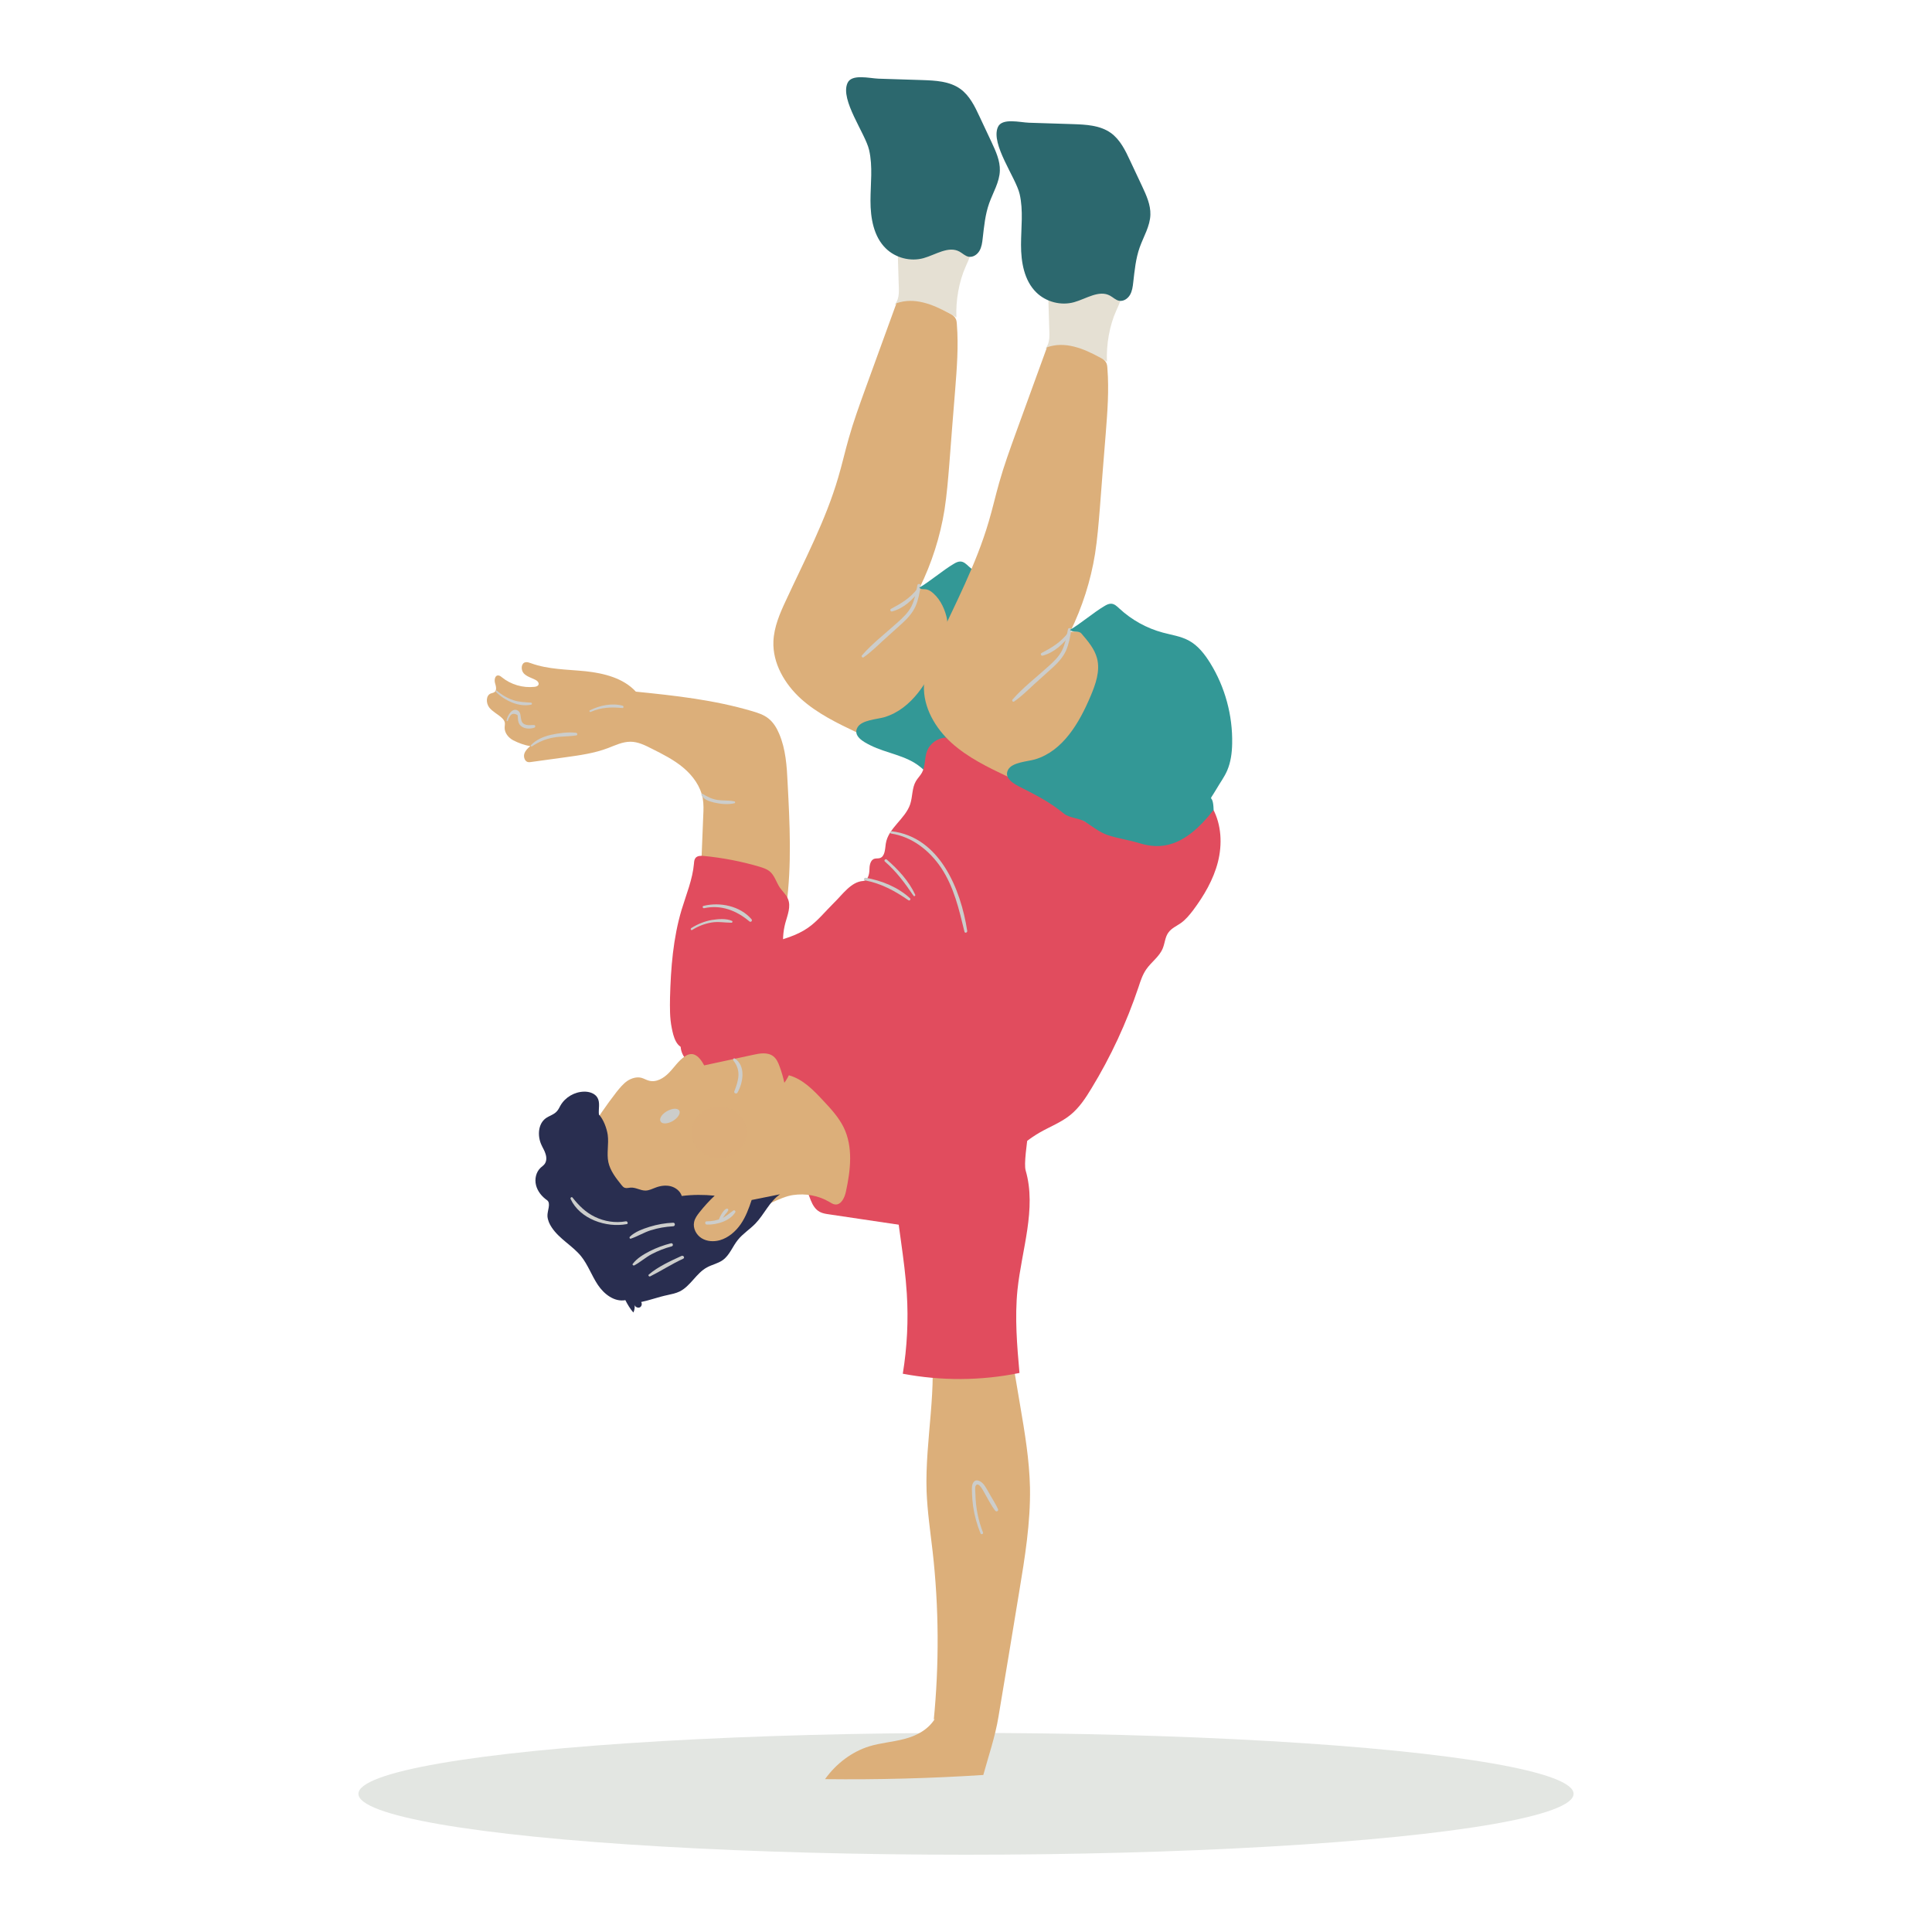 <svg enable-background="new 0 0 125 125" viewBox="0 0 125 125" xmlns="http://www.w3.org/2000/svg"><ellipse cx="62.5" cy="116.06" fill="#e3e6e2" rx="39.31" ry="3.94"/><path d="m61.88 20.54c-.9-.6-1.96-.94-3.04-.96-.32-.01-.65.01-.95.13.35-.43.26-.95.25-1.51-.02-.66-.04-1.32-.06-1.99.34-.07.69.04 1.04.05.65.03 1.27-.25 1.88-.45.62-.2 1.32-.32 1.89-.01.03.45-.21 1.01-.4 1.42-.45.99-.66 2.25-.61 3.32z" fill="#e5e0d3"/><path d="m55.48 47.41c-1.29-.61-2.59-1.24-3.65-2.19-1.06-.96-1.85-2.31-1.79-3.73.04-.92.41-1.79.8-2.62 1.21-2.62 2.58-5.2 3.39-7.97.25-.84.44-1.69.68-2.53.31-1.1.7-2.17 1.09-3.25.67-1.83 1.33-3.67 2-5.5 1.17-.41 2.33.07 3.42.65.15.08.3.16.39.31.08.12.09.27.1.42.11 1.4 0 2.81-.11 4.21-.13 1.61-.26 3.22-.38 4.83-.08.98-.16 1.97-.31 2.94-.28 1.75-.83 3.46-1.61 5.05.79-.06 1.39 0 2.15.22.48.14.97.37 1.2.81.39.74-.16 1.6-.46 2.38-.2.51-.29 1.05-.46 1.57-.59 1.79-2.1 3.26-3.92 3.77-.75.21-1.86.22-2.53.63z" fill="#dcaf7a"/><path d="m59.36 37.85c-.1.46-.17.93-.38 1.36-.22.44-.58.77-.94 1.09-.75.68-1.6 1.33-2.27 2.1-.06.06.02.18.1.13.46-.32.87-.72 1.28-1.1.41-.37.81-.73 1.22-1.1.35-.32.66-.66.86-1.09.19-.43.27-.89.34-1.36.01-.11-.19-.14-.21-.03z" fill="#cccdcb"/><path d="m59.34 38.11c-.46.59-1.04.94-1.69 1.28-.1.05-.03.2.07.17.73-.19 1.35-.76 1.78-1.36.08-.09-.09-.18-.16-.09z" fill="#cccdcb"/><path d="m56.23 9.7c.25 1.08.09 2.2.09 3.3s.2 2.3.99 3.07c.63.62 1.6.87 2.45.63.78-.22 1.61-.81 2.32-.42.2.11.37.29.59.33.28.05.55-.13.7-.38.14-.24.18-.53.21-.81.09-.77.16-1.54.42-2.27.25-.7.67-1.37.69-2.11.02-.64-.26-1.25-.53-1.83-.26-.55-.52-1.11-.78-1.66-.31-.67-.65-1.37-1.25-1.8-.7-.5-1.61-.54-2.46-.57-.94-.03-1.88-.06-2.83-.09-.58-.02-1.75-.33-2.01.29-.48 1.09 1.15 3.24 1.4 4.32z" fill="#2c686e"/><path d="m59.53 49.61c.33.26.59.6.94.83.44.29.96.39 1.45.56.71.24 1.37.62 2.08.83 1.29.39 2.67.25 4.01.1-.03-1.26.31-2.53.95-3.62.23-.4.51-.77.69-1.19.23-.54.31-1.14.32-1.73.04-1.83-.46-3.67-1.42-5.22-.36-.58-.8-1.15-1.41-1.47-.51-.27-1.1-.35-1.65-.5-1.05-.28-2.02-.82-2.82-1.56-.15-.14-.32-.31-.54-.31-.15 0-.29.07-.42.15-.67.39-1.56 1.15-2.23 1.54.17.2.37-.01.73.23.53.37.86 1 1.02 1.62.21.81-.09 1.66-.42 2.44-.73 1.73-1.79 3.55-3.59 4.09-.47.14-1.47.18-1.74.66-.32.57.41.95.83 1.16 1.06.53 2.29.64 3.22 1.39z" fill="#339896"/><path d="m61.2 47.72c-.54.02-1.05.39-1.23.9-.16.44-.09.95-.32 1.37-.11.2-.28.36-.39.55-.26.44-.21 1-.37 1.49-.32.96-1.43 1.55-1.58 2.56-.05.35-.05.83-.39.93-.11.03-.23.01-.34.04-.28.08-.33.46-.33.75-.01.29-.11.67-.41.69-.78.05-1.33.88-1.89 1.42-.56.55-1.05 1.18-1.69 1.62-1.43.99-3.43.92-4.79 2.01-.59.47-1 1.13-1.41 1.77-.47.75-.95 1.51-1.42 2.26-.35.56-.72 1.21-.57 1.86.16.67.81 1.07 1.39 1.45 1.52 1.01 2.83 2.34 3.82 3.88.42.66.79 1.36 1.33 1.91.49.5 1.13.89 1.46 1.51.32.59.38 1.4.97 1.72.19.1.4.13.61.16 2.85.42 5.69.85 8.54 1.27 1.13-2.51 2.69-5.18 5.07-6.56.66-.38 1.4-.66 1.99-1.14.57-.46.98-1.08 1.36-1.71 1.26-2.06 2.28-4.27 3.05-6.56.13-.4.26-.8.5-1.15.33-.48.85-.82 1.07-1.36.14-.34.15-.74.37-1.03.2-.28.54-.42.82-.62.3-.22.54-.51.77-.81.71-.95 1.32-1.99 1.61-3.13.29-1.15.23-2.41-.33-3.45-1.04.59-1.58 2.1-2.77 2.14-.36.01-.71-.12-1.06-.23-.57-.18-1.16-.28-1.75-.3-.4-.01-.8.01-1.19-.08-.37-.09-.71-.27-1.04-.45-.8-.44-1.61-.88-2.33-1.45-.38-.3-.73-.63-1.14-.89-.44-.28-.94-.47-1.42-.67-1.54-.65-3.23-1.66-4.57-2.67z" fill="#e14c5e"/><path d="m55.96 56.96c1.06.2 1.94.68 2.82 1.29.08.05.17-.07.1-.13-.77-.72-1.85-1.15-2.87-1.33-.11-.01-.16.15-.05.17z" fill="#cccdcb"/><path d="m57.25 55.74c.74.64 1.3 1.4 1.85 2.21.05.07.15.01.11-.07-.41-.88-1.11-1.64-1.84-2.27-.08-.07-.2.06-.12.13z" fill="#cccdcb"/><path d="m57.65 53.93c1.35.2 2.48 1.09 3.23 2.2.84 1.25 1.17 2.71 1.52 4.15.03.12.19.06.18-.05-.42-2.71-1.78-6.08-4.9-6.45-.09-.01-.11.13-.03.15z" fill="#cccdcb"/><path d="m43.69 61.52c.54-.36 1.12-.64 1.75-.83.29-.09.58-.15.88-.2.31-.05.63-.04.94-.09.07-.01.07-.13 0-.15-.6-.1-1.31.08-1.87.25-.63.2-1.23.5-1.76.89-.08.06-.02.18.06.13z" fill="#cccdcb"/><path d="m45.38 55.75c.04-.99.08-1.98.12-2.98.02-.37.03-.74-.03-1.1-.14-.79-.64-1.48-1.26-2s-1.34-.88-2.06-1.24c-.43-.22-.88-.44-1.36-.44-.51 0-.98.23-1.45.41-.89.34-1.85.47-2.79.6-.73.1-1.45.2-2.18.3-.07.01-.13.02-.2.01-.21-.04-.31-.32-.25-.53s.23-.37.39-.51c-.35-.04-.79-.21-1.1-.37s-.57-.48-.56-.83c0-.11.03-.22.01-.33-.03-.12-.11-.22-.2-.3-.26-.24-.59-.39-.81-.67-.21-.28-.22-.77.1-.9.08-.03.17-.04.24-.09.17-.12.1-.38.04-.58s-.01-.5.19-.5c.1 0 .18.06.25.12.58.47 1.35.7 2.1.62.1-.01.23-.04.27-.14.05-.13-.08-.26-.21-.32-.26-.13-.56-.21-.75-.42-.19-.22-.17-.65.11-.71.12-.03.24.02.36.06 1.12.41 2.35.4 3.54.52 1.19.13 2.44.44 3.25 1.32 2.57.26 5.04.53 7.52 1.26.37.11.75.23 1.05.47.32.25.54.61.7.99.43 1 .5 2.12.55 3.21.14 2.63.27 5.28-.08 7.89-.64-.85-1.56-1.45-2.54-1.84-1-.41-1.92-.83-2.96-.98z" fill="#dcaf7a"/><path d="m32.86 46.63c.03-.09.06-.18.12-.26.1-.2.26-.24.5-.11.03.06.02.19.03.26.01.13.04.25.11.36.21.28.64.31.95.2.09-.03.08-.17-.02-.17-.16-.01-.32.03-.48-.01-.27-.05-.34-.22-.37-.46-.02-.16-.03-.34-.16-.44-.37-.29-.72.3-.76.6-.02.06.06.08.08.03z" fill="#cccdcb"/><path d="m34.42 48.29c.43-.29.88-.48 1.39-.57.49-.09.99-.06 1.48-.14.1-.02.07-.16-.02-.17-.51-.06-1.11.02-1.61.13-.49.11-.96.31-1.31.67-.04.03.02.11.07.08z" fill="#cccdcb"/><path d="m32.08 44.76c.56.56 1.48 1.01 2.29.83.08-.02.05-.13-.02-.13-.39-.03-.76-.03-1.14-.16-.39-.13-.75-.34-1.07-.62-.03-.04-.1.03-.06.08z" fill="#cccdcb"/><path d="m38.22 46.06c.67-.3 1.33-.32 2.05-.25.08.01.1-.12.02-.15-.7-.19-1.49-.02-2.13.3-.06.03-.01.13.06.1z" fill="#cccdcb"/><path d="m45.38 51.41c.09.31.52.44.8.51.42.1.92.15 1.34.05.06-.01.06-.11 0-.12-.35-.08-.73-.04-1.08-.09-.39-.06-.66-.2-.98-.4-.05-.03-.1.01-.08.05z" fill="#cccdcb"/><path d="m43.46 66.5c-.13-.64-.12-1.3-.11-1.95.05-1.92.2-3.85.75-5.69.3-.99.71-1.96.8-2.99.01-.13.02-.26.1-.36.12-.15.35-.15.54-.13 1.22.12 2.43.35 3.61.7.22.07.45.14.64.29.32.26.43.7.66 1.05.17.25.42.46.53.74.21.49-.03 1.05-.17 1.56-.15.57-.19 1.16-.1 1.75.02.14.05.29 0 .43s-.18.24-.3.33c-1.07.82-2.04 1.77-2.86 2.84-.4.51-.77 1.05-1.26 1.48-.42.36-1.26 1.13-1.81 1.25-.72.12-.92-.78-1.02-1.3z" fill="#e14c5e"/><path d="m44.78 60.17c.38-.24.79-.4 1.23-.48.46-.08.87.01 1.32.01.06 0 .09-.09.03-.12-.39-.17-.89-.12-1.29-.06-.48.08-.94.27-1.35.53-.07.06 0 .16.06.12z" fill="#cccdcb"/><path d="m45.56 58.76c1.09-.24 2.09.15 2.92.85.1.09.23-.04.14-.14-.74-.86-2.04-1.12-3.1-.86-.1.02-.06.17.04.15z" fill="#cccdcb"/><path d="m60.18 86.48c.52 3.29-.34 6.66-.23 10 .05 1.31.24 2.6.39 3.89.41 3.63.43 7.31.07 10.95 0-.21.22.02.07-.1-.46.72-1.22 1.1-1.97 1.29-.75.2-1.53.25-2.28.48-1.11.35-2.12 1.1-2.85 2.12 3.41.04 6.83-.05 10.24-.27.34-1.24.77-2.48.98-3.76.45-2.69.9-5.38 1.34-8.08.37-2.23.74-4.49.7-6.76-.04-1.8-.34-3.57-.64-5.33-.3-1.78-.6-3.55-.9-5.33-.03-.18-.07-.37-.18-.49-.11-.11-.27-.14-.42-.16-1.46-.13-3.05.71-4.32 1.55z" fill="#dcaf7a"/><path d="m63.6 99.15c-.31-.79-.47-1.61-.49-2.46 0-.13-.05-.46.02-.57.19-.3.52.4.57.48.22.38.42.79.69 1.14.08.1.23.02.18-.1-.13-.3-.31-.57-.47-.85-.14-.24-.27-.5-.43-.72-.17-.23-.56-.47-.73-.09-.09.19-.05.46-.05.67.01.27.03.54.07.81.09.6.25 1.19.48 1.75.03.09.2.05.16-.06z" fill="#cccdcb"/><path d="m57.89 76.9c.17 2.27.64 4.51.78 6.79.11 1.73.02 3.48-.26 5.19 2.49.47 5.06.46 7.55-.05-.16-1.79-.31-3.59-.13-5.37.27-2.6 1.25-5.25.53-7.73-.24-.82.75-5.03.26-5.68-1.24-1.63-5.17.07-7.16.44-1.94.35-1.7 4.71-1.57 6.41z" fill="#e14c5e"/><path d="m53.65 77.76c.12.07.25.16.39.17.39.03.61-.45.69-.83.3-1.38.48-2.89-.15-4.17-.32-.64-.81-1.18-1.3-1.7-.64-.69-1.33-1.41-2.24-1.66-.47.96-1.4 1.68-2.45 1.91-.12.03-.25.06-.3.17-.02.05-.02.11-.02.17.11 2.02-.55 4.69.19 6.59.73-.17 2.02-.98 2.85-1.09.81-.12 1.64.03 2.34.44z" fill="#dcaf7a"/><path d="m48.93 77.36c1.94-2.25 2.54-5.57 1.51-8.36-.09-.25-.2-.5-.41-.66-.36-.28-.88-.19-1.32-.09-1.07.24-2.08.44-3.15.68-.19-.35-.47-.76-.87-.73-.14.01-.27.07-.38.15-.41.27-.68.7-1.02 1.05s-.82.65-1.3.52c-.16-.04-.31-.13-.47-.18-.32-.09-.67.02-.94.2-.27.19-.48.45-.69.71-.33.43-.65.86-.95 1.3-.34.5-.7 1.03-.72 1.63s.14 1.2.35 1.76c.33.87.84 1.72 1.64 2.2.87.52 1.94.51 2.95.41.66-.07 1.34-.17 1.99 0-.15.36-.41.86-.4 1.26.01.32.29.66.51.9s.57.34.89.32c.33-.02.64-.14.93-.29.69-.36 1.34-.97 1.39-1.75.01-.23-.02-.46.04-.68.06-.21.2-.4.42-.35z" fill="#dcaf7a"/><path d="m47.45 68.62c.52.65.33 1.29.06 1.99-.05.12.14.19.2.09.37-.64.56-1.72-.16-2.21-.08-.06-.15.06-.1.13z" fill="#cccdcb"/><path d="m43.16 71.89c.33-.19.69-.21.79-.03.1.17-.09.47-.42.67-.33.19-.69.21-.79.03-.11-.18.08-.48.42-.67z" fill="#cccdcb"/><path d="m46.53 74.93c.98 0 1.78-.74 1.78-1.66s-.8-1.66-1.78-1.66-1.78.74-1.78 1.66.8 1.66 1.78 1.66z" fill="#dcaf7a" opacity=".5"/><path d="m38.75 72.11c-.04-.36.09-.76-.09-1.08-.16-.29-.54-.41-.87-.4-.62.01-1.22.36-1.53.9-.07.13-.13.26-.23.37-.19.22-.5.29-.73.46-.49.37-.53 1.13-.28 1.69.09.21.22.4.28.62.07.22.07.47-.07.65-.07.09-.16.15-.25.23-.3.28-.4.73-.3 1.13s.38.74.71.97c.28.2.01.69.03 1.04.02.26.13.51.28.73.49.74 1.33 1.17 1.89 1.85.45.56.69 1.26 1.09 1.86s1.07 1.12 1.78.99c.12.24.33.6.52.8.07-.15.1-.32.08-.49.03.13.2.21.33.16.13-.06.17-.24.09-.35.58-.12 1.13-.33 1.71-.45.27-.06.53-.11.78-.23.71-.35 1.07-1.18 1.77-1.56.33-.18.71-.25 1.02-.47.45-.32.63-.88.98-1.31.32-.4.77-.68 1.13-1.05.58-.6.91-1.43 1.6-1.9-.61.12-1.22.25-1.84.37-.18.55-.38 1.09-.71 1.57-.33.47-.79.87-1.34 1.03-.39.11-.84.09-1.19-.13s-.57-.65-.48-1.05c.05-.24.2-.44.35-.63.3-.38.63-.74.98-1.07-.71-.07-1.42-.07-2.13.02-.1-.32-.4-.55-.72-.63s-.67-.03-.98.09c-.21.08-.41.18-.63.19-.34.01-.65-.22-.99-.19-.12.01-.25.05-.37.01-.09-.03-.15-.11-.21-.18-.36-.45-.73-.92-.85-1.48-.12-.57.04-1.17-.04-1.76-.06-.42-.27-1-.57-1.32z" fill="#292e50"/><g fill="#cccdcb"><path d="m45.73 79.23c.64.02 1.48-.22 1.84-.79.05-.07-.05-.17-.12-.12-.26.18-.47.38-.76.51-.31.13-.63.19-.96.19-.14-.01-.14.2 0 .21z"/><path d="m46.7 78.93c.06-.12.13-.23.21-.34.07-.09.17-.18.21-.29.02-.06-.04-.12-.1-.1-.13.04-.21.16-.29.27-.08.12-.15.25-.2.38-.05.11.12.18.17.08z"/><path d="m44.09 81.26c-.72.33-1.51.69-2.11 1.2-.07.06.02.16.09.12.72-.36 1.39-.8 2.13-1.14.13-.06.02-.24-.11-.18z"/><path d="m43.41 80.44c-.47.12-.94.29-1.37.51-.39.2-.83.46-1.1.82-.05.06.04.13.1.1.39-.21.72-.51 1.11-.72.42-.22.85-.39 1.31-.51.13-.04.08-.23-.05-.2z"/><path d="m43.55 79.11c-.51.02-1.02.11-1.51.26-.44.14-.96.32-1.29.65-.05.05 0 .15.07.12.44-.15.84-.4 1.28-.54.47-.15.96-.23 1.45-.26.15 0 .15-.24 0-.23z"/><path d="m40.49 79.02c-.68.12-1.38.01-2-.29-.6-.29-1.04-.73-1.45-1.25-.06-.07-.16.02-.12.1.6 1.29 2.3 1.87 3.63 1.62.11-.01.06-.2-.06-.18z"/></g><path d="m71.62 23.4c-.9-.6-1.96-.94-3.04-.96-.32-.01-.65.01-.95.13.35-.43.26-.95.25-1.51-.02-.66-.04-1.32-.06-1.99.34-.07.69.04 1.04.05.65.03 1.27-.25 1.88-.45.62-.2 1.32-.32 1.89-.01.03.45-.21 1.01-.4 1.42-.45.98-.66 2.24-.61 3.32z" fill="#e5e0d3"/><path d="m65.22 50.26c-1.29-.61-2.59-1.24-3.65-2.19-1.06-.96-1.85-2.31-1.79-3.73.04-.92.41-1.79.8-2.62 1.21-2.62 2.58-5.2 3.39-7.97.25-.84.44-1.69.68-2.53.31-1.1.7-2.17 1.09-3.25.67-1.83 1.33-3.67 2-5.5 1.17-.41 2.33.07 3.42.65.15.08.3.16.39.31.08.12.09.27.1.42.11 1.4 0 2.81-.11 4.21-.13 1.61-.26 3.22-.38 4.83-.08.98-.16 1.97-.31 2.94-.28 1.75-.83 3.46-1.61 5.05.79-.06 1.39 0 2.15.22.48.14.97.37 1.2.81.39.74-.16 1.6-.46 2.38-.2.51-.29 1.05-.46 1.57-.59 1.79-2.1 3.26-3.92 3.77-.76.22-1.86.23-2.53.63z" fill="#dcaf7a"/><path d="m69.1 40.71c-.1.46-.17.93-.38 1.36-.22.44-.58.77-.94 1.09-.75.68-1.6 1.33-2.27 2.1-.06.06.02.18.1.13.46-.32.87-.72 1.28-1.1.41-.37.81-.73 1.22-1.1.35-.32.66-.66.86-1.09.19-.43.27-.89.34-1.36 0-.12-.19-.14-.21-.03z" fill="#cccdcb"/><path d="m69.08 40.97c-.46.59-1.04.94-1.69 1.28-.1.05-.03.2.07.17.73-.19 1.35-.76 1.78-1.36.07-.09-.09-.18-.16-.09z" fill="#cccdcb"/><path d="m65.97 12.55c.25 1.08.09 2.2.09 3.3s.2 2.3.99 3.07c.63.62 1.6.87 2.45.63.78-.22 1.61-.81 2.32-.42.2.11.37.29.59.33.28.05.55-.13.7-.38.14-.24.18-.53.21-.81.09-.77.16-1.54.42-2.27.25-.7.67-1.37.69-2.11.02-.64-.26-1.25-.53-1.83-.26-.55-.52-1.11-.78-1.66-.31-.67-.65-1.37-1.25-1.8-.7-.5-1.61-.54-2.46-.57-.96-.03-1.9-.06-2.84-.09-.58-.02-1.75-.33-2.01.29-.47 1.1 1.16 3.25 1.41 4.32z" fill="#2c686e"/><path d="m68.86 52.66c.33.26 1 .28 1.35.51.44.29.94.68 1.43.85.71.24 1.39.32 2.1.54 1.29.39 2.84.35 4.78-2.16-.03-1.26-.46-.27.19-1.36.23-.4.51-.77.69-1.19.23-.54.31-1.14.32-1.73.04-1.83-.46-3.67-1.42-5.22-.36-.58-.8-1.15-1.41-1.47-.51-.27-1.1-.35-1.65-.5-1.05-.28-2.02-.82-2.82-1.56-.15-.14-.32-.31-.54-.31-.15 0-.29.07-.42.15-.67.39-1.56 1.15-2.23 1.54.17.2.55.03.73.23.42.49.86 1 1.02 1.62.21.81-.09 1.66-.42 2.44-.73 1.73-1.79 3.55-3.59 4.09-.47.14-1.47.18-1.74.66-.32.57.41.95.83 1.16 1.05.53 1.88.96 2.8 1.71z" fill="#339896"/></svg>